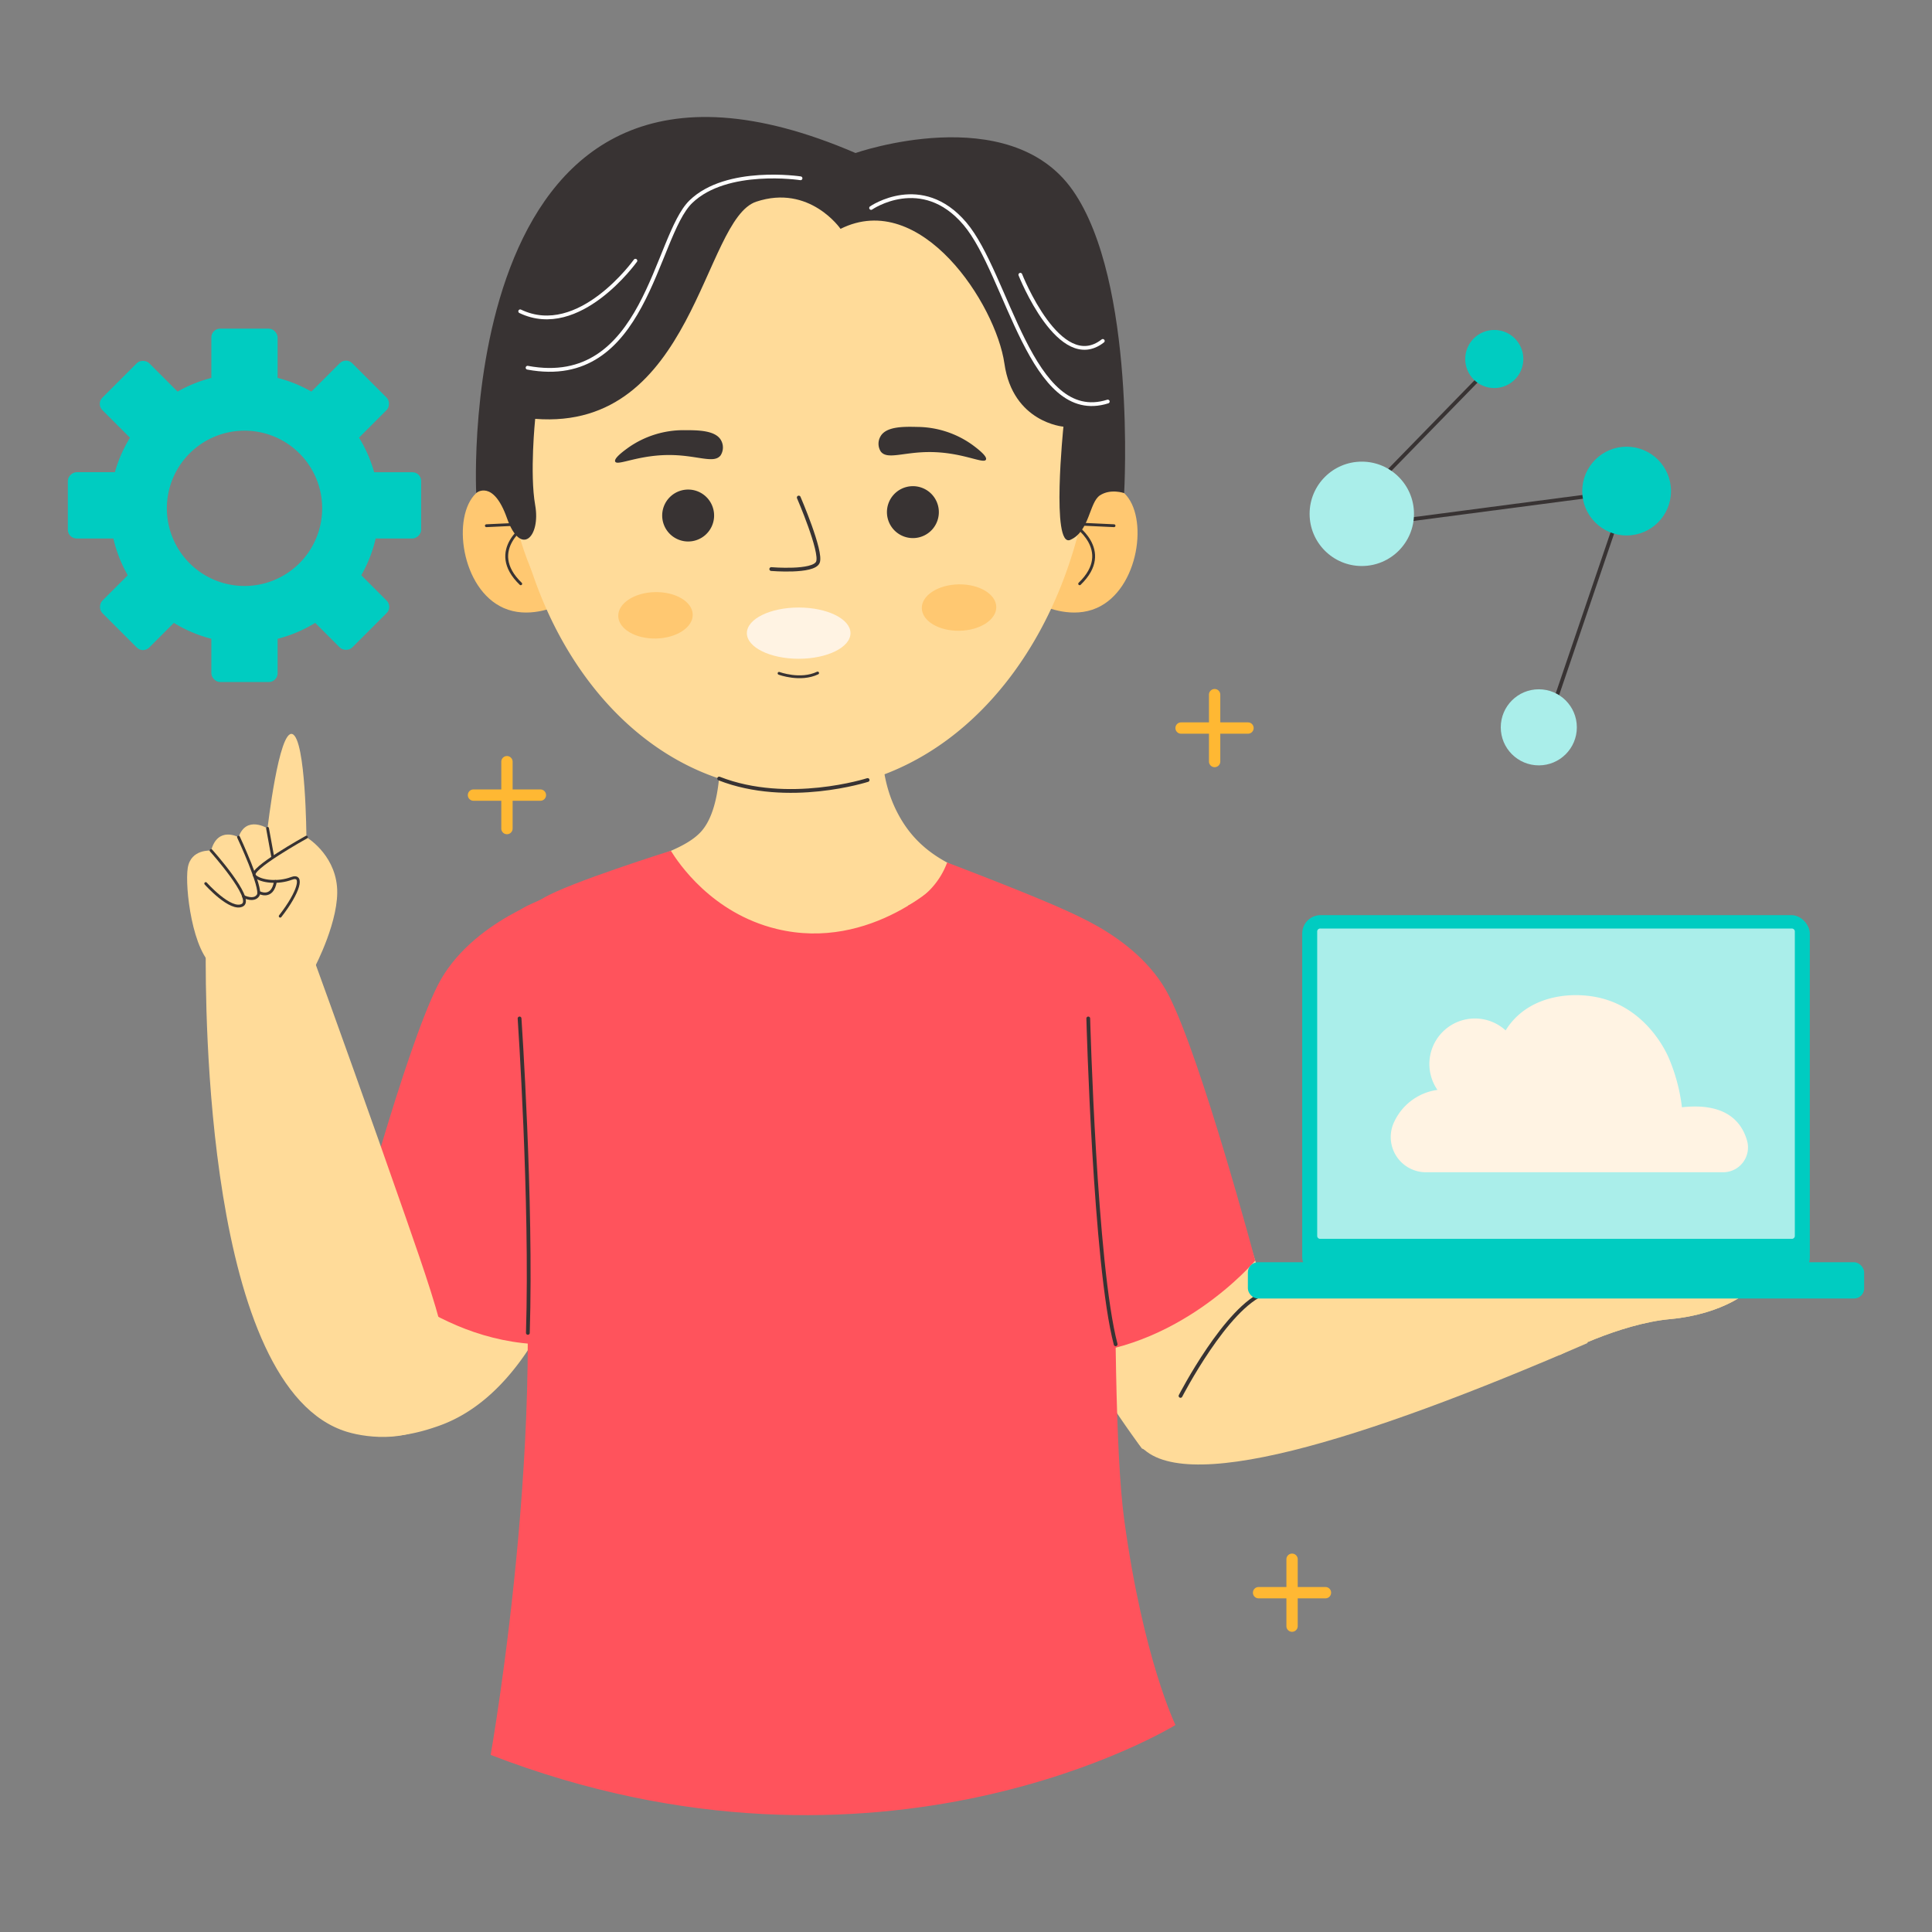 <?xml version="1.0" encoding="UTF-8"?>
<svg xmlns="http://www.w3.org/2000/svg" viewBox="0 0 512 512" width="512" height="512"><rect x="0" y="0" width="512" height="512" fill="#808080" stroke="none"/><defs><style>.cls-1{fill:#ffdb99;}.cls-2{fill:#ffb833;}.cls-3{fill:#ffc871;}.cls-12,.cls-4,.cls-6,.cls-9{fill:none;stroke-linecap:round;stroke-linejoin:round;}.cls-4,.cls-6,.cls-9{stroke:#383333;}.cls-4{stroke-width:0.75px;}.cls-11,.cls-5{fill:#383333;}.cls-11,.cls-6{fill-rule:evenodd;}.cls-7{fill:#ff535c;}.cls-8{fill:#00ccc1;}.cls-10{fill:#aaeeea;}.cls-12{stroke:#fff;}.cls-13{fill:#fff3e3;}</style></defs><g id="Iot"><path class="cls-1" d="M413.34,359.08s15.67-8.27,29.32-9.51S465,342.13,466,338.9s-57.17,0-57.17,0L399,348.27Z"/><path class="cls-1" d="M163,232.8s-27.16,5-39.47,20.52S83.38,362.75,83.38,362.75c.35,3.44,1.57,9.82,6.54,14,8.75,7.28,22.82,2.36,26.25,1.16,37.58-13.13,45.78-85.46,47-96.28A209.81,209.81,0,0,0,163,232.8Z"/><path class="cls-2" d="M321.88,203.31a1.5,1.5,0,0,1-1.49-1.5V184.09a1.5,1.5,0,1,1,3,0v17.72A1.5,1.5,0,0,1,321.88,203.31Z"/><path class="cls-2" d="M313,194.44a1.5,1.5,0,0,1,0-3h17.73a1.5,1.5,0,0,1,0,3Z"/><path class="cls-2" d="M134.35,221.08a1.5,1.5,0,0,1-1.5-1.5V201.86a1.5,1.5,0,1,1,3,0v17.72A1.5,1.5,0,0,1,134.35,221.08Z"/><path class="cls-2" d="M125.48,212.21a1.5,1.5,0,0,1,0-3h17.73a1.5,1.5,0,0,1,0,3Z"/><path class="cls-2" d="M342.4,432.44a1.49,1.49,0,0,1-1.49-1.49V413.22a1.5,1.5,0,0,1,3,0V431A1.5,1.5,0,0,1,342.4,432.44Z"/><path class="cls-2" d="M333.54,423.58a1.5,1.5,0,0,1,0-3h17.72a1.5,1.5,0,1,1,0,3Z"/><path class="cls-1" d="M420.76,355.9C360.6,382,311.88,397,301.61,382.38c-3.55-5.06-1.44-12-.82-14.07,6.79-22.46,48.11-34.39,102.24-32.56Z"/><path class="cls-3" d="M278.94,132.53c.82-.8,5.32-5,11.76-4.56.94.07,4.69.34,7.21,2.71,6.55,6.13,4,25.48-7.27,30.45-6.33,2.78-13.05,0-15.32-1Q277.14,146.32,278.94,132.53Z"/><path class="cls-4" d="M295.23,139.32l-10.92-.51s11.11,6.92,1.81,15.9"/><path class="cls-3" d="M145.18,132.53c-.83-.8-5.32-5-11.76-4.56-.94.07-4.69.34-7.22,2.71-6.55,6.13-4,25.48,7.28,30.45,6.32,2.78,13.05,0,15.31-1Q147,146.32,145.18,132.53Z"/><path class="cls-4" d="M128.89,139.32l10.92-.51s-11.12,6.92-1.81,15.9"/><circle class="cls-1" cx="211.57" cy="121.1" r="76.83"/><path class="cls-1" d="M288.4,128.44c-5.92,38.55-28.18,69.21-58.47,78.27a66.32,66.32,0,0,1-36.29.55c-29.89-8.29-52.27-38.64-57.74-77.35,3.95-42.39,40.65-73.71,80.65-71.49C253.07,60.45,284.24,90,288.4,128.44Z"/><path class="cls-1" d="M235,185.5c-1.6,7.9-2.71,20,3.31,30.78,10,18,30.05,14.93,44.61,27.95,20.3,18.15,11.92,51.41,10,98.91a502.54,502.54,0,0,0,9.37,117,273.88,273.88,0,0,1-166.68,3.35c1.74-9.45,3.91-23,5.35-39.5a437.72,437.72,0,0,0,.8-63.22c-4.26-81.48-21-102.77-4.87-116.76,15.82-13.74,41.91-15.11,49.23-24s4-32.52,4-32.52A86.1,86.1,0,0,1,235,185.5Z"/><path class="cls-5" d="M257.73,117.92a25.38,25.38,0,0,0-14.59-4.78c-3.55-.08-8.36-.2-9.84,2.58a3.85,3.85,0,0,0,.1,3.92c1.66,2.24,5.85.22,12.61.16,8.91-.08,14.69,3.29,15.28,2C261.71,120.89,258.86,118.76,257.73,117.92Z"/><path class="cls-5" d="M166.66,118.52A25.43,25.43,0,0,1,181.35,114c3.55,0,8.36,0,9.78,2.77a3.88,3.88,0,0,1-.17,3.92c-1.71,2.2-5.85.1-12.61-.09-8.91-.26-14.76,3-15.32,1.72C162.62,121.41,165.52,119.34,166.66,118.52Z"/><path class="cls-6" d="M211.68,131.85s6.22,14.4,5.07,17.15-12.36,1.81-12.36,1.81"/><path class="cls-4" d="M206.46,178.44s5.64,2.11,10.22-.08"/><ellipse class="cls-3" cx="254.16" cy="161" rx="9.87" ry="6.15" transform="translate(-2.72 4.38) rotate(-0.98)"/><ellipse class="cls-3" cx="173.22" cy="163.54" rx="9.87" ry="6.15" transform="matrix(1, -0.02, 0.02, 1, -2.78, 2.99)"/><path class="cls-1" d="M262.81,235.63s27.15,5,39.47,20.52S342.4,365.58,342.4,365.58a25,25,0,0,1-6.54,14c-7.65,7.85-20.89,9.61-33.25,4.28-13.36-18.12-35.35-52.24-40-99.4C259,247.48,262.81,235.63,262.81,235.63Z"/><path class="cls-6" d="M229.93,206.71s-21.06,6.78-39.35-.39"/><path class="cls-7" d="M177.78,225.46c1.95,3.13,10.78,16.5,28,20.71,25.15,6.14,44.24-13.07,45.11-14,0,0,27.24,5.42,37.49,12.74s4.55,121.3,9.57,158,13.56,54.23,13.56,54.23-77.79,48-181.48,7.93c0,0,17.48-98.68,5.85-162.26S137.15,242.1,144,238,177.78,225.46,177.78,225.46Z"/><path class="cls-7" d="M278.7,240s22.41,6.79,31.1,23.91,22.85,70.16,22.85,70.16-20.62,24.53-50.9,25C281.75,359.08,255.31,259.07,278.7,240Z"/><path class="cls-7" d="M147.07,237.21S124.67,244,116,261.13s-22.85,70.15-22.85,70.15,20.62,24.54,50.9,25C144,356.25,170.47,256.24,147.07,237.21Z"/><path class="cls-1" d="M54.53,251.36c-.12,15.35-.16,116.61,37.4,128.08,6.07,1.85,17.58,2.73,23.5-3.47,7.64-8,2.34-24-7.94-53.45C97.78,294.69,89.11,270.56,82,251Z"/><path class="cls-1" d="M83.4,256.32s6.73-12.72,5.9-21.46-8.1-13-8.1-13-.14-25.94-3.71-27.32-6.59,25-6.59,25-5.63-3.58-7.69,2.33c0,0-5.49-3.06-7.27,3.55,0,0-5.36-.49-6.18,4.57S51,252.62,56.9,256.32,79,260.72,83.4,256.32Z"/><path class="cls-4" d="M54.52,234.15s6.64,7.45,9.74,5.71-8.32-14.46-8.32-14.46"/><path class="cls-4" d="M64.55,237.6s2.81,1.43,3.89-.39-5.23-15.36-5.23-15.36"/><path class="cls-4" d="M81.2,221.85s-15.49,8.59-13.75,10.24,6.37,2,9.76.71,2,3.67-2.95,10"/><path class="cls-4" d="M68.56,236.47s3.6,2.08,4.43-2.89"/><line class="cls-4" x1="70.9" y1="219.52" x2="72.25" y2="226.92"/><path class="cls-8" d="M29.14,134.71A35.66,35.66,0,1,0,64.8,99.06,35.66,35.66,0,0,0,29.14,134.71Zm15.08,0A20.58,20.58,0,1,1,64.8,155.29,20.57,20.57,0,0,1,44.22,134.71Z"/><rect class="cls-8" x="56.02" y="87.11" width="17.56" height="20.75" rx="2.31" transform="translate(129.59 194.96) rotate(-180)"/><rect class="cls-8" x="56.02" y="159.99" width="17.56" height="20.75" rx="2.31" transform="translate(129.59 340.73) rotate(-180)"/><rect class="cls-8" x="19.57" y="123.55" width="17.56" height="20.75" rx="2.31" transform="translate(162.28 105.57) rotate(90)"/><rect class="cls-8" x="92.46" y="123.55" width="17.56" height="20.75" rx="2.31" transform="translate(235.16 32.69) rotate(90)"/><rect class="cls-8" x="30.25" y="149.32" width="17.56" height="20.75" rx="2.31" transform="translate(124.35 19.18) rotate(45)"/><rect class="cls-8" x="81.78" y="97.78" width="17.56" height="20.75" rx="2.31" transform="translate(103 -32.36) rotate(45)"/><rect class="cls-8" x="30.25" y="97.78" width="17.56" height="20.75" rx="2.31" transform="translate(143.1 157.04) rotate(135)"/><rect class="cls-8" x="81.78" y="149.32" width="17.56" height="20.75" rx="2.31" transform="translate(267.52 208.57) rotate(135)"/><polyline class="cls-9" points="365.01 138.81 431.07 130.14 408.83 195.43"/><circle class="cls-10" cx="407.8" cy="192.75" r="10.08"/><circle class="cls-8" cx="431.07" cy="130.14" r="11.76"/><line class="cls-9" x1="362.54" y1="130.44" x2="393.97" y2="98.2"/><circle class="cls-10" cx="360.89" cy="136.17" r="13.83"/><circle class="cls-8" cx="396" cy="95.14" r="7.7"/><path class="cls-11" d="M247.09,140.27a6.88,6.88,0,1,1-.6-9.7A6.89,6.89,0,0,1,247.09,140.27Z"/><path class="cls-11" d="M186.93,141.77a6.88,6.88,0,1,1,.6-9.7A6.89,6.89,0,0,1,186.93,141.77Z"/><path class="cls-5" d="M222.75,60.65s-8.19-11.91-22.34-7.2S184,114.27,141.83,111c0,0-1.49,14.5,0,22.88s-3.8,13.85-7.48,3.43-8.15-6.67-8.15-6.67S119.49-5.62,226.72,40.55c0,0,40.72-14.24,57.59,9.92s13.6,80.21,13.6,80.21-3.55-1.27-6.41.59-2.73,9.57-7.86,11.8-1.82-30-1.82-30-13.4-1.08-15.64-16.72S244.09,50,222.75,60.65Z"/><path class="cls-12" d="M230.85,55.11s13.41-9.27,24.83,4.13,17.54,53.62,37.89,47.17"/><path class="cls-12" d="M270.4,72.81s10.43,26.48,21.85,17.54"/><path class="cls-12" d="M212.15,47.25s-19.56-3-29.06,6.2-12,49.84-43.28,44"/><path class="cls-12" d="M168.39,69.09S153.49,90,137.86,82.5"/><ellipse class="cls-13" cx="211.66" cy="167.79" rx="13.73" ry="6.79"/><path class="cls-6" d="M137.69,269.9s3.29,48.12,2.2,83.33"/><path class="cls-6" d="M288.4,269.9s1.75,65.48,7.26,86.35"/><path class="cls-7" d="M240.64,240A20.62,20.62,0,0,0,251,228.58S278.93,239.15,286,243s-21.34,16.52-21.34,16.52L250.88,261Z"/><path class="cls-6" d="M312.85,369.93s12.21-23.7,22.49-27.36"/><path class="cls-1" d="M413.34,359.08s15.67-8.27,29.32-9.51S465,342.13,466,338.9s-57.17,0-57.17,0L399,348.27Z"/><rect class="cls-8" x="345.1" y="242.52" width="134.52" height="95.53" rx="4.87"/><path class="cls-10" d="M349.93,328.31a.8.8,0,0,1-.86-.72v-80.8a.8.8,0,0,1,.86-.72H474.79a.8.8,0,0,1,.86.72v80.8a.8.8,0,0,1-.86.72Z"/><rect class="cls-8" x="330.7" y="334.51" width="163.32" height="9.61" rx="2.68"/><path class="cls-13" d="M463,302.33c-1.4-5-5.6-10.19-17.27-8.89a47.56,47.56,0,0,0-3.52-13.15c-1.3-3-6.55-12.86-17.77-15.73-7.2-1.84-18-1.07-24.18,6.71a18.77,18.77,0,0,0-1.25,1.8,12.07,12.07,0,0,0-18.08,15.76,14.88,14.88,0,0,0-11.34,8.24,9.33,9.33,0,0,0,8.3,13.59h78.75A6.58,6.58,0,0,0,463,302.33Z"/></g></svg>
